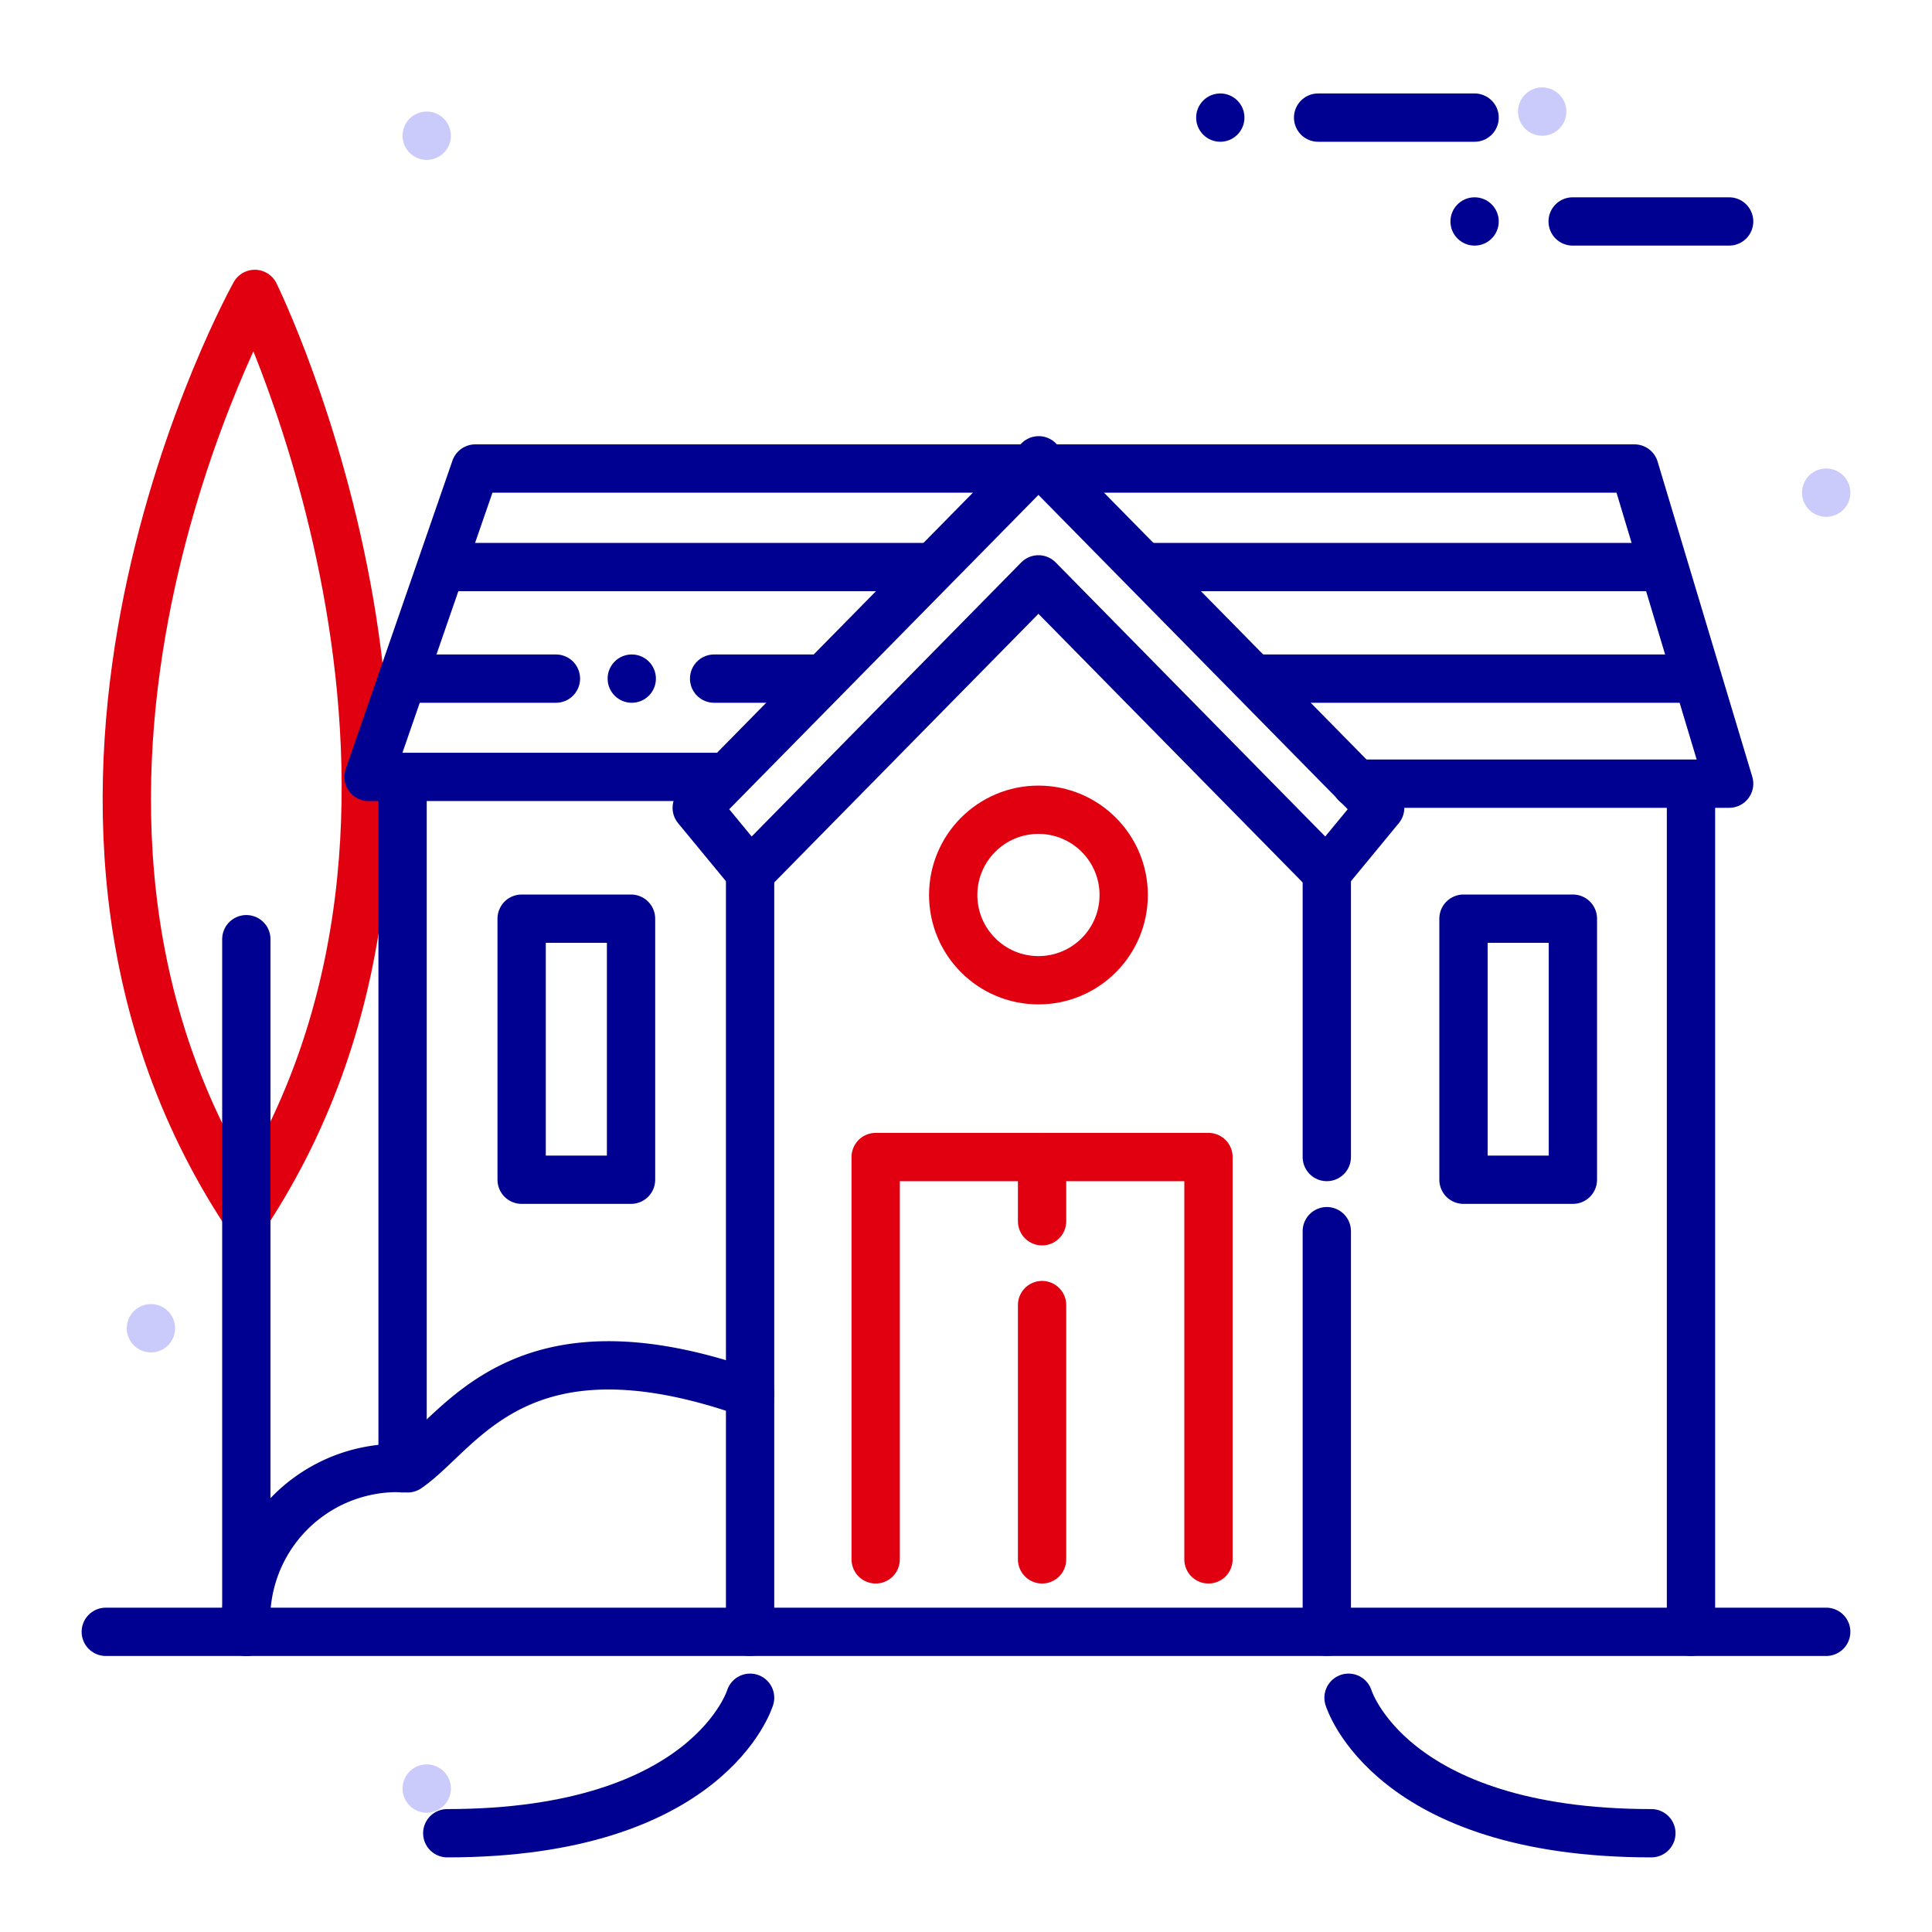 <svg xmlns="http://www.w3.org/2000/svg" width="80" height="80" viewBox="0 0 80 80"><g id="Calque_5" data-name="Calque 5"><rect width="80" height="80" style="fill:#fff;opacity:0"/></g><g id="ehpad"><path d="M11.55,13.17S-.13,34.08,11.19,51.26C22.13,34.62,11.55,13.17,11.55,13.17Z" transform="translate(-1 -1)" style="fill:none;stroke:#e1000f;stroke-linecap:round;stroke-linejoin:round;stroke-width:2px"/><line x1="18.52" y1="23.48" x2="38.3" y2="23.48" style="fill:none;stroke:#000091;stroke-linecap:round;stroke-linejoin:round;stroke-width:2px"/><line x1="47.52" y1="23.48" x2="68.88" y2="23.48" style="fill:none;stroke:#000091;stroke-linecap:round;stroke-linejoin:round;stroke-width:2px"/><line x1="52.2" y1="28.1" x2="70.02" y2="28.1" style="fill:none;stroke:#000091;stroke-linecap:round;stroke-linejoin:round;stroke-width:2px"/><line x1="65.12" y1="9.17" x2="71.6" y2="9.17" style="fill:none;stroke:#000091;stroke-linecap:round;stroke-linejoin:round;stroke-width:2px"/><path d="M48.05,29.1" transform="translate(-1 -1)" style="fill:none;stroke:#000091;stroke-linecap:round;stroke-linejoin:round;stroke-width:2px;fill-rule:evenodd"/><path d="M40.34,29.1" transform="translate(-1 -1)" style="fill:none;stroke:#000091;stroke-linecap:round;stroke-linejoin:round;stroke-width:2px;fill-rule:evenodd"/><line x1="29.57" y1="28.1" x2="33.68" y2="28.1" style="fill:none;stroke:#000091;stroke-linecap:round;stroke-linejoin:round;stroke-width:2px"/><line x1="16.67" y1="28.1" x2="23.02" y2="28.1" style="fill:none;stroke:#000091;stroke-linecap:round;stroke-linejoin:round;stroke-width:2px"/><circle cx="26.16" cy="28.1" r="1" style="fill:#000091"/><polygon points="57.15 33.45 43.13 19.2 43.01 19.06 42.87 19.2 28.85 33.45 31.06 36.13 43 23.99 54.94 36.13 57.15 33.45" style="fill:none;stroke:#000091;stroke-linecap:round;stroke-linejoin:round;stroke-width:2px"/><polyline points="56.15 32.45 71.6 32.45 67.68 19.4 19.68 19.4 15.26 32.17 29.85 32.17" style="fill:none;stroke:#000091;stroke-linecap:round;stroke-linejoin:round;stroke-width:2px;fill-rule:evenodd"/><path d="M52.33,33.45" transform="translate(-1 -1)" style="fill:none;stroke:#000091;stroke-linecap:round;stroke-linejoin:round;stroke-width:2px;fill-rule:evenodd"/><path d="M35.67,33.45" transform="translate(-1 -1)" style="fill:none;stroke:#000091;stroke-linecap:round;stroke-linejoin:round;stroke-width:2px;fill-rule:evenodd"/><line x1="31.06" y1="36.13" x2="31.06" y2="67.57" style="fill:none;stroke:#000091;stroke-linecap:round;stroke-linejoin:round;stroke-width:2px"/><line x1="54.94" y1="36.13" x2="54.94" y2="47.91" style="fill:none;stroke:#000091;stroke-linecap:round;stroke-linejoin:round;stroke-width:2px"/><line x1="54.94" y1="50.98" x2="54.94" y2="67.57" style="fill:none;stroke:#000091;stroke-linecap:round;stroke-linejoin:round;stroke-width:2px"/><line x1="4.38" y1="67.57" x2="75.62" y2="67.57" style="fill:none;stroke:#000091;stroke-linecap:round;stroke-linejoin:round;stroke-width:2px"/><line x1="16.67" y1="32.45" x2="16.67" y2="60.8" style="fill:none;stroke:#000091;stroke-linecap:round;stroke-linejoin:round;stroke-width:2px"/><line x1="70.02" y1="32.94" x2="70.02" y2="67.57" style="fill:none;stroke:#000091;stroke-linecap:round;stroke-linejoin:round;stroke-width:2px"/><path d="M11.21,68.57a6.27,6.27,0,0,1,6.67-6.77c2.22-1.52,4.59-6.5,14.18-3.1" transform="translate(-1 -1)" style="fill:none;stroke:#000091;stroke-linecap:round;stroke-linejoin:round;stroke-width:2px"/><line x1="10.2" y1="38.89" x2="10.2" y2="67.57" style="fill:none;stroke:#000091;stroke-linecap:round;stroke-linejoin:round;stroke-width:2px"/><circle cx="43" cy="37.06" r="3.53" style="fill:none;stroke:#e1000f;stroke-linecap:round;stroke-linejoin:round;stroke-width:2px"/><polyline points="50.04 64.57 50.04 47.91 36.26 47.91 36.26 64.57" style="fill:none;stroke:#e1000f;stroke-linecap:round;stroke-linejoin:round;stroke-width:2px"/><line x1="43.15" y1="54.04" x2="43.15" y2="64.57" style="fill:none;stroke:#e1000f;stroke-linecap:round;stroke-linejoin:round;stroke-width:2px"/><line x1="43.15" y1="47.91" x2="43.15" y2="50.57" style="fill:none;stroke:#e1000f;stroke-linecap:round;stroke-linejoin:round;stroke-width:2px"/><rect x="21.6" y="38.04" width="4.53" height="10.81" style="fill:none;stroke:#000091;stroke-linecap:round;stroke-linejoin:round;stroke-width:2px"/><rect x="60.6" y="38.04" width="4.53" height="10.81" style="fill:none;stroke:#000091;stroke-linecap:round;stroke-linejoin:round;stroke-width:2px"/><circle cx="61.06" cy="9.17" r="1" style="fill:#000091"/><line x1="54.58" y1="4.87" x2="61.06" y2="4.87" style="fill:none;stroke:#000091;stroke-linecap:round;stroke-linejoin:round;stroke-width:2px"/><circle cx="50.53" cy="4.87" r="1" style="fill:#000091"/><path d="M76.62,22.4a1,1,0,1,1,1-1A1,1,0,0,1,76.62,22.4Z" transform="translate(-1 -1)" style="fill:#cacafb;fill-rule:evenodd"/><path d="M18.67,76.06a1,1,0,1,1,1-1A1,1,0,0,1,18.67,76.06Z" transform="translate(-1 -1)" style="fill:#cacafb;fill-rule:evenodd"/><path d="M64.86,6.62a1,1,0,1,1,1-1A1,1,0,0,1,64.86,6.62Z" transform="translate(-1 -1)" style="fill:#cacafb;fill-rule:evenodd"/><path d="M18.67,7.62a1,1,0,1,1,1-1A1,1,0,0,1,18.67,7.62Z" transform="translate(-1 -1)" style="fill:#cacafb;fill-rule:evenodd"/><path d="M7.25,57a1,1,0,1,1,1-1A1,1,0,0,1,7.25,57Z" transform="translate(-1 -1)" style="fill:#cacafb;fill-rule:evenodd"/><path d="M32.06,71.3s-1.69,5.61-12.54,5.61" transform="translate(-1 -1)" style="fill:none;stroke:#000091;stroke-linecap:round;stroke-linejoin:round;stroke-width:2px;fill-rule:evenodd"/><path d="M56.84,71.3s1.69,5.61,12.54,5.61" transform="translate(-1 -1)" style="fill:none;stroke:#000091;stroke-linecap:round;stroke-linejoin:round;stroke-width:2px;fill-rule:evenodd"/></g></svg>